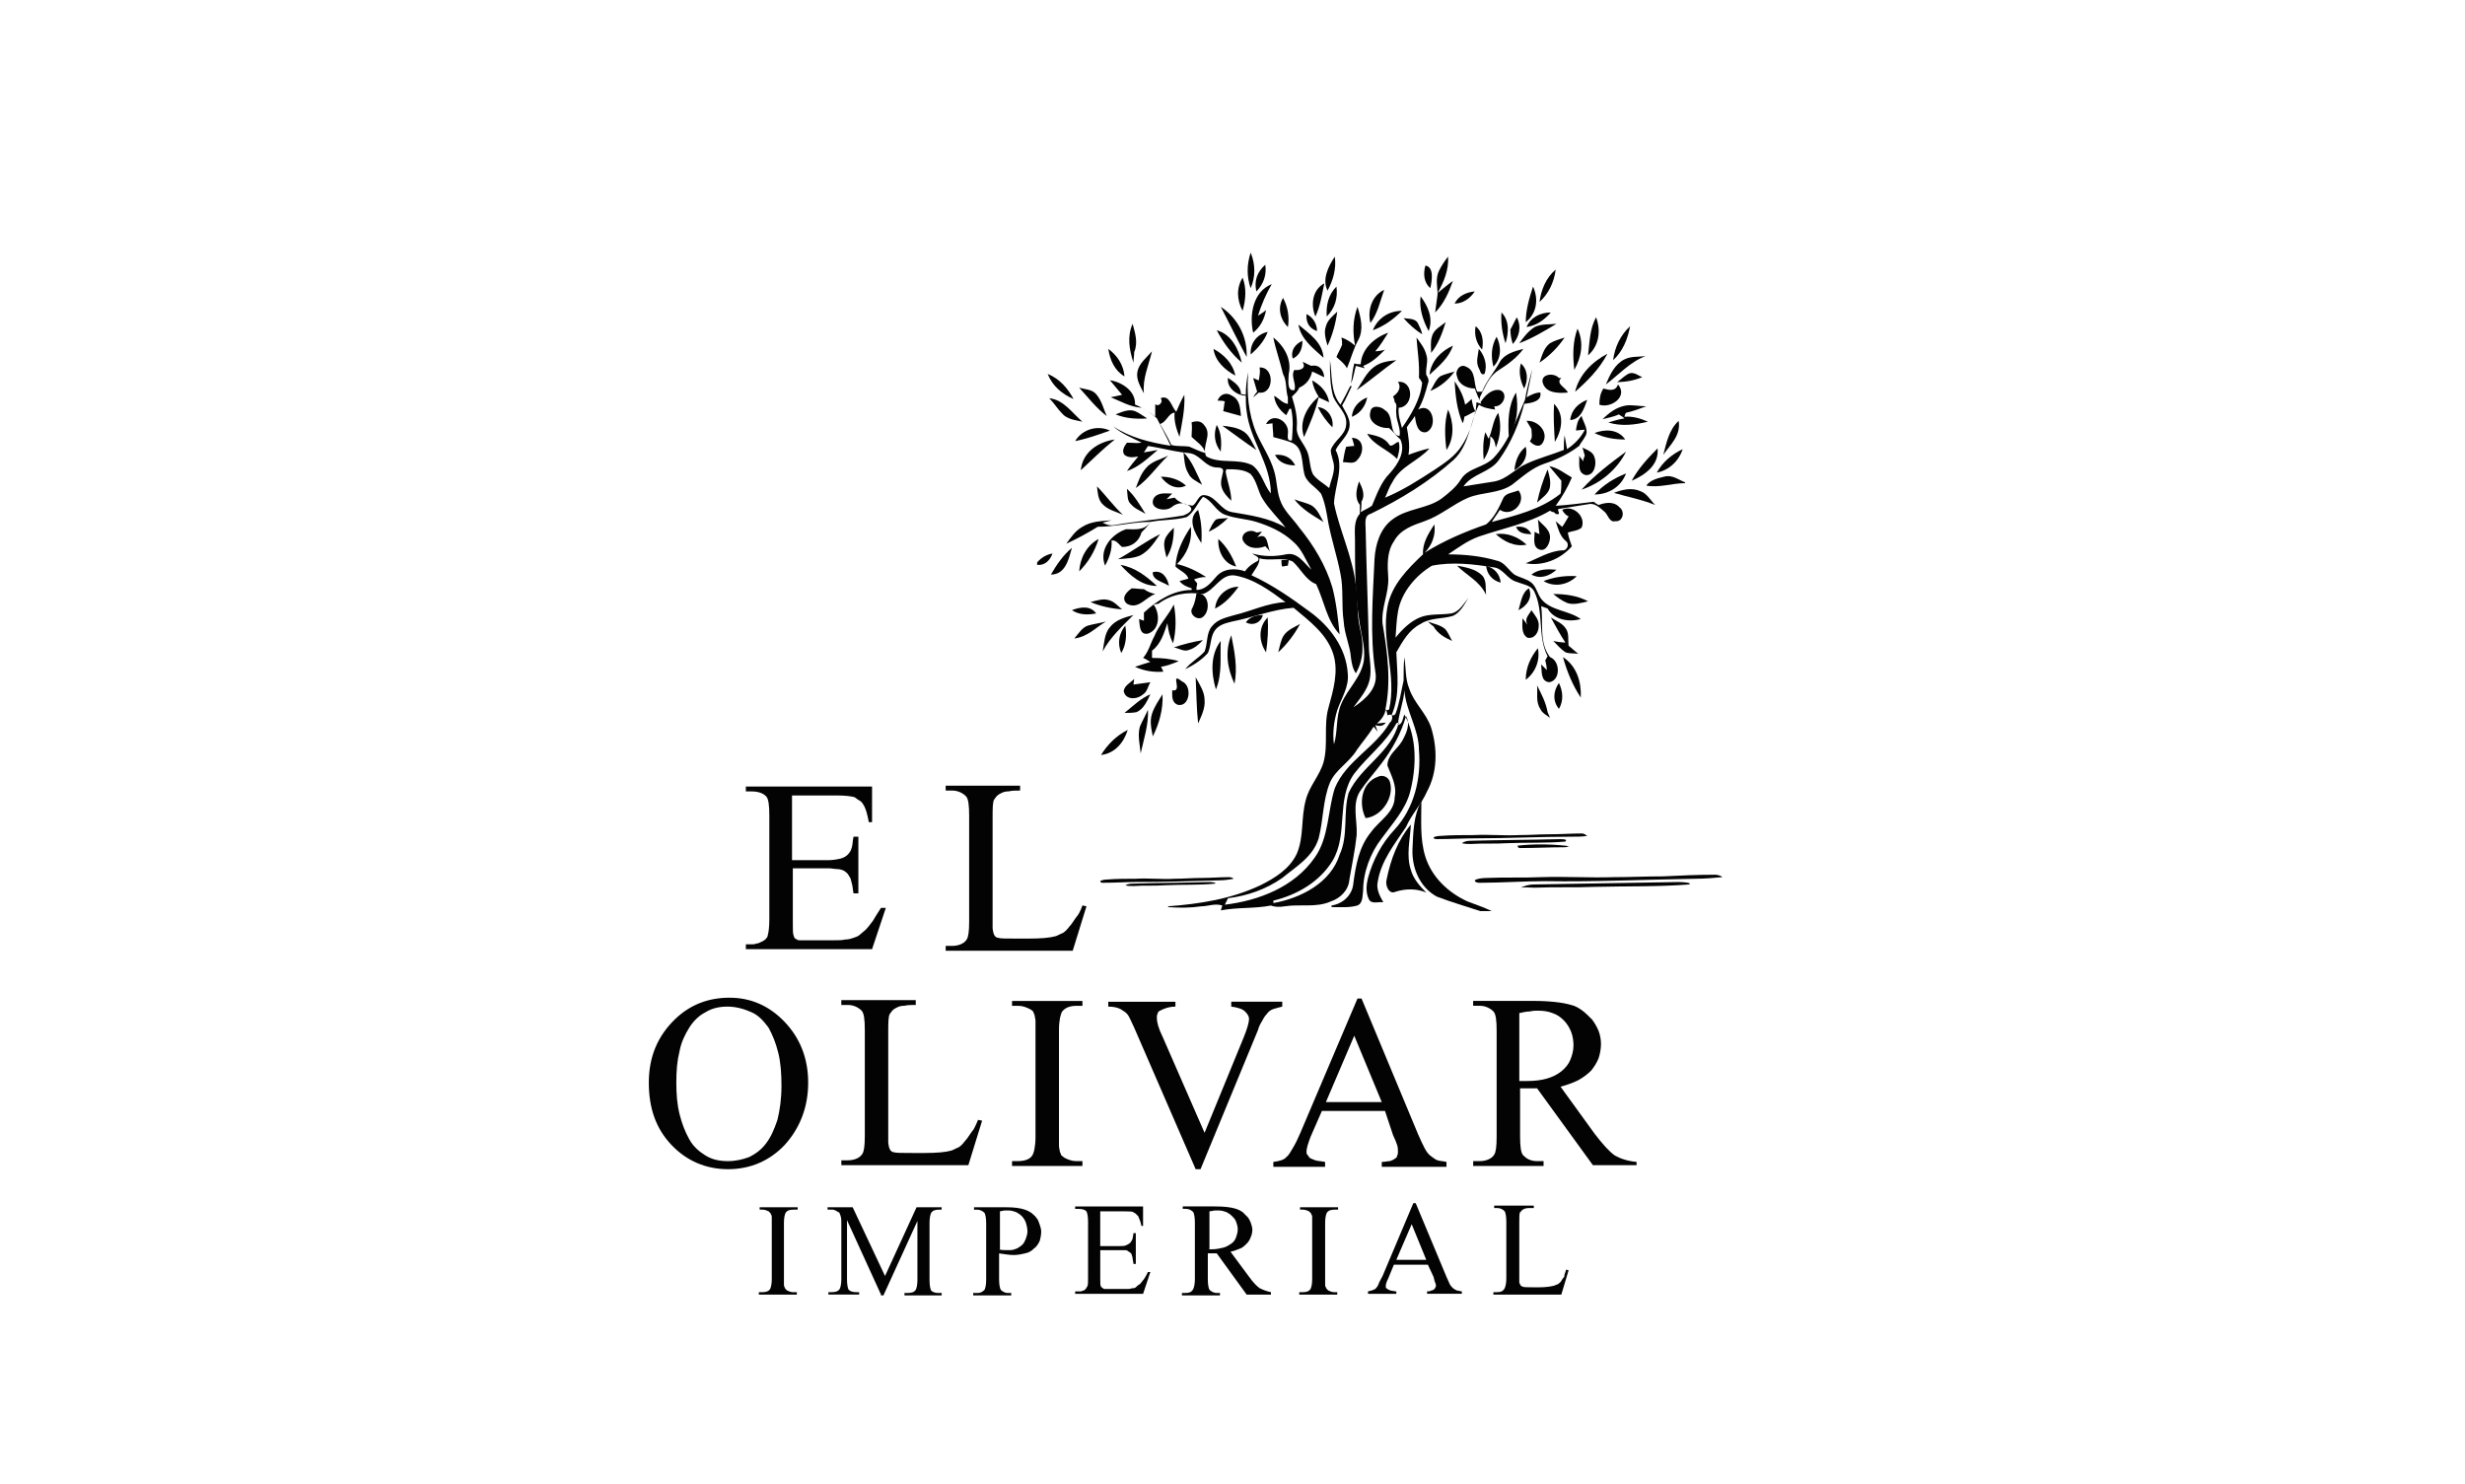 <?xml version="1.0" encoding="UTF-8"?><svg id="Capa_1" xmlns="http://www.w3.org/2000/svg" viewBox="0 0 1080 650"><defs><style>.cls-1{fill:#030303;}</style></defs><g><path class="cls-1" d="M547.97,126.26c-1.77-4.96-1.77-10.28,0-15.6,2.13,5.32,2.13,10.63,0,15.6Z"/><path class="cls-1" d="M584.83,112.44c.71,5.32-.71,10.28-3.19,14.89-2.48-4.96,.35-10.63,3.19-14.89Z"/><path class="cls-1" d="M630.56,118.46c1.06-2.13,2.48-4.25,3.9-6.03,.35,5.67-1.77,10.99-4.61,15.95,2.13-1.77,4.25-3.54,6.73-5.32-1.77,4.96-3.9,9.92-7.8,13.82,.35-2.48,.71-5.32,1.06-7.8,0-3.54-1.06-7.09,.71-10.63Z"/><path class="cls-1" d="M550.45,127.68c-1.06-4.61,.35-8.51,3.9-11.7,.71,4.25-.71,8.51-3.9,11.7Z"/><path class="cls-1" d="M624.53,116.34c3.9,.71,2.84,6.73,2.13,9.92-2.84-2.48-3.19-6.38-2.13-9.92Z"/><path class="cls-1" d="M674.51,132.29c.71-5.32,2.84-10.63,7.09-14.18-.71,5.67-3.19,10.63-7.09,14.18Z"/><path class="cls-1" d="M544.43,121.65c1.77,4.61,1.42,9.57,0,14.53-2.48-4.61-2.84-9.92,0-14.53Z"/><path class="cls-1" d="M549.04,145.76c-1.77-7.8,0-18.08,8.15-21.27-2.48,4.25-4.61,9.22-6.03,13.82,1.06-.71,2.84-1.77,3.54-2.48-.71,3.9-2.48,7.44-5.67,9.92Z"/><path class="cls-1" d="M576.33,138.67c-2.13-4.96-1.42-11.7,3.9-14.53-1.06,4.96-1.77,9.92-3.9,14.53Z"/><path class="cls-1" d="M581.29,138.67c-.35-4.96,.71-9.57,4.25-13.11,.71,4.96-.71,9.57-4.25,13.11Z"/><path class="cls-1" d="M671.67,125.55c2.48,5.32,1.77,11.7-3.19,15.6,0-4.96,1.42-10.28,3.19-15.6Z"/><path class="cls-1" d="M600.43,141.5c-1.42-5.67,.71-12.05,6.03-14.53-1.77,4.96-2.84,10.28-6.03,14.53Z"/><path class="cls-1" d="M637.29,133c1.77-3.54,5.32-4.96,8.86-5.32-2.13,3.19-5.32,5.32-8.86,5.32Z"/><path class="cls-1" d="M625.95,145.05c-2.48-4.61-4.25-9.92-3.54-15.24,3.19,4.25,5.67,9.57,3.54,15.24Z"/><path class="cls-1" d="M562.15,130.52c2.13,3.9,2.84,8.51,2.13,12.76-3.54-3.54-4.61-8.51-2.13-12.76Z"/><path class="cls-1" d="M534.86,134.41c7.44,4.96,11.7,13.11,11.34,21.98-3.9-7.09-7.44-14.53-11.34-21.98Z"/><path class="cls-1" d="M594.76,134.41c1.42,4.61,2.84,9.92,.35,14.53-2.13,3.9-3.19,8.15-4.96,12.41-1.06-2.13-3.19-3.54-4.61-4.96,.71-1.77,1.77-3.54,2.48-5.32,0-.71,0-2.48-.35-3.19,2.48,.71,4.25,2.13,6.03,3.54-1.06-5.67-1.06-11.34,1.06-17.01Z"/><path class="cls-1" d="M601.49,144.69c2.13-5.32,7.09-8.51,12.76-8.51-3.54,3.54-7.8,6.73-12.76,8.51Z"/><path class="cls-1" d="M657.85,136.9c3.54,3.54,3.19,8.86,1.77,13.47-1.42-4.25-2.13-8.86-1.77-13.47Z"/><path class="cls-1" d="M668.84,143.28c1.77-4.25,6.03-6.38,10.63-6.38-2.84,3.19-6.03,5.67-10.63,6.38Z"/><path class="cls-1" d="M572.43,137.6c2.84,1.42,4.61,4.25,4.61,7.44-3.19-1.06-4.96-3.54-4.61-7.44Z"/><path class="cls-1" d="M580.94,142.92c.71-2.84,3.19-4.61,4.96-6.38-.71,5.32-2.13,10.28-4.25,14.89-.71-2.48-1.77-5.67-.71-8.51Z"/><path class="cls-1" d="M614.96,139.38c2.13,.35,5.32,0,6.38,2.48,.71,1.42,1.42,2.84,1.77,4.61-2.84-1.77-5.67-4.25-8.15-7.09Z"/><path class="cls-1" d="M661.75,144.34c1.06-1.77,1.77-3.54,2.84-5.32,2.13,4.25,1.06,8.51-1.77,11.7-.71-2.13-1.06-4.25-1.06-6.38Z"/><path class="cls-1" d="M695.77,155.68c.71-5.67,.71-11.7,3.54-16.66,2.13,5.67,1.42,12.41-3.54,16.66Z"/><path class="cls-1" d="M627.37,147.53c.71-3.19,3.9-4.61,6.03-6.38-1.42,4.61-3.19,9.57-6.38,13.47,0-2.48-.35-4.96,.35-7.09Z"/><path class="cls-1" d="M496.58,158.87c-1.77-5.67-2.84-11.34-.35-17.01,1.06,3.9,2.48,8.15,.71,12.41,0,1.42-.35,3.19-.35,4.61Z"/><path class="cls-1" d="M568.88,142.21c4.61,3.9,10.63,7.8,10.99,14.53-4.61-4.25-9.92-8.15-10.99-14.53Z"/><path class="cls-1" d="M672.38,143.28c2.84-1.42,6.38-1.06,9.57-1.42-5.32,3.19-10.63,6.38-16.3,8.51,1.77-2.48,3.9-5.32,6.73-7.09Z"/><path class="cls-1" d="M646.51,142.92c3.19,2.48,3.54,6.73,2.84,10.28-2.48-2.84-3.54-6.38-2.84-10.28Z"/><path class="cls-1" d="M706.76,157.81c.71-5.67,3.19-10.99,7.44-14.89-1.06,5.67-3.19,10.99-7.44,14.89Z"/><path class="cls-1" d="M533.09,144.69c6.38,1.77,9.57,8.15,10.99,14.18-4.61-3.9-8.15-8.86-10.99-14.18Z"/><path class="cls-1" d="M691.17,143.98c2.84,6.03,1.77,12.41-1.42,18.08-.71-6.38-.71-12.41,1.42-18.08Z"/><path class="cls-1" d="M596.18,159.58c.35-6.73,6.03-11.7,12.05-13.82-1.77,2.84-3.54,5.67-5.67,8.15,1.06,0,3.19-.35,4.25-.71-2.84,2.84-5.67,5.67-9.57,7.09l.71,1.06c-1.06-.35-2.84-.71-3.9-1.06-.71,2.48-1.06,5.32-2.13,7.8,.35-2.84,.71-6.03,1.42-8.86,1.06,.35,2.13,.35,2.84,.35Z"/><path class="cls-1" d="M547.97,155.33c-.35-4.61,2.48-8.86,7.44-9.92-1.42,3.9-4.25,7.09-7.44,9.92Z"/><path class="cls-1" d="M557.9,147.88c4.96,3.9,8.15,9.92,6.73,15.95,0,2.13-1.06,7.8,2.48,7.09,1.06-2.84-1.77-6.03,0-8.86,1.77,.35,5.67-.35,3.54-3.54,1.06,.35,2.84,1.42,3.9,1.77,3.54-.71,5.32,1.77,5.67,4.96-1.77-.71-3.54-1.77-5.32-2.48-.71,3.19-2.48,5.67-5.67,7.09-.71,1.77-2.13,2.84-3.19,3.9,1.42,4.61,2.48,8.86,2.13,13.47-.35,3.54,2.48,6.38,3.9,9.22,2.13,3.54,1.42,7.8,3.19,11.34,1.77,2.48,4.61,3.9,7.09,6.03,.71-3.19,2.13-6.03,2.13-9.22,0-2.48-1.42-4.96-1.42-7.44,1.42-4.25,6.38-6.38,6.73-10.99,.71-4.96-3.9-8.15-5.67-12.41-1.42-4.96-1.42-10.63-1.42-15.95,1.06,6.38,0,13.82,4.61,19.49,1.42-2.48,2.84-5.32,4.25-8.15h.71c-1.42,2.84-2.48,5.67-4.25,8.51,1.42,2.84,3.9,6.03,3.19,9.57-.71,3.9-4.25,6.38-6.03,9.92,3.9,7.44-.35,15.6-.71,23.39,2.48,12.05,8.15,23.39,9.57,35.8,1.06,6.03,.35,12.41,1.77,18.79,1.77,6.73,1.77,13.82-1.77,19.85-1.42-2.13-1.77-4.25-2.13-6.73-.35-5.32-2.84-10.28-3.19-15.95-1.06-7.09,0-14.18-1.42-20.91-1.42-7.44-3.9-14.89-5.32-22.33-.71-4.25-1.42-8.86-3.19-12.76-2.48-3.19-6.73-4.96-7.44-9.22-1.06-4.61-.35-10.99-5.32-13.11-2.48-1.06-5.67-1.77-8.15-2.48,0-2.13-.35-3.9-.35-6.03l-2.84,.35c2.48-4.96,8.86-2.13,9.57,2.48,.35,1.77-1.06,5.32,1.77,4.61,.35-4.61,.71-9.22-.35-13.82h-.71c-.35,.71-1.06,2.13-1.42,2.84-2.84-2.13-4.96-4.96-5.32-8.51,2.13,1.06,3.54,3.19,6.03,3.54v-2.84c-1.06-3.54-.35-7.09-2.13-10.28-1.42-6.03-3.19-10.63-4.25-15.95Z"/><path class="cls-1" d="M620.63,147.88c1.77,2.48,3.54,4.61,4.25,7.44,1.06,2.84-.35,5.67,0,8.86,.71,1.06,1.42,2.48,.71,3.9-1.06,3.9-2.13,7.8-4.25,11.34,6.38-3.54,8.86,7.8,3.54,9.92-3.9,.71-4.61-4.25-4.96-7.09-1.06,1.77-2.48,3.19-3.54,4.96,.71,3.9,1.42,8.15,.71,12.05,2.84-1.06,6.03-2.13,9.22-2.84-4.96,5.67-12.76,7.8-16.3,14.89-1.42,2.13-2.13,4.61-3.19,6.73,7.8-3.19,14.89-7.8,21.98-12.41,4.25-2.84,8.51-5.67,11.34-9.92,3.19-4.61,4.96-9.92,6.38-15.6-1.77,.71-3.19,1.77-4.96,2.48,0,.71-.35,2.13-.71,2.84-2.48-5.67-3.19-12.05-3.54-18.43,2.13,3.19,3.9,6.38,4.61,10.28,1.06-.71,2.13-1.77,2.84-2.48,.35,2.13,.71,3.9,1.77,5.67,0-1.06,.35-3.19,.35-4.25l2.13,.71c-1.06-2.13-2.13-4.61-2.84-6.73-3.54,0-7.09-1.77-7.8-5.32-1.06-2.48,1.42-5.67,3.9-4.25,4.61,1.77,3.19,7.44,4.96,10.99h2.13c1.77-4.61,5.32-8.51,7.8-13.11,2.13-3.54,6.38-4.61,10.28-5.67-2.84,3.9-6.73,6.73-10.63,9.22-3.54,2.13-5.32,5.67-7.09,9.22-.71,1.77-2.13,3.19-1.06,4.96,1.77-2.84,4.96-6.03,8.51-5.32,3.9,1.42,1.42,7.44-2.48,7.09l.35,1.42c-2.48-.35-4.96-.71-7.09-2.13-3.9,7.8-4.25,17.72-10.99,24.1-10.63,9.57-23.39,17.37-36.51,23.75-2.84,.71-2.13,4.25-2.13,6.38,.35,17.01,1.06,34.38,1.42,51.39,0,4.96,1.42,9.92,.35,14.89-1.06,4.61-4.25,8.15-7.09,12.05,5.32-3.54,10.99-8.51,9.57-15.6-2.48-16.3-1.06-32.96-.35-49.27,.35-6.38,2.48-13.47,7.8-17.37,6.38-4.96,15.24-4.61,21.62-9.22,3.19-2.48,6.38-4.96,8.51-8.51,3.19-4.96,9.92-4.96,14.18-9.22,6.73-7.09,9.92-16.66,13.82-25.52,.71-4.61,2.13-9.22,3.19-13.47-.71,4.25-1.77,8.51-2.48,12.41,1.77-1.06,3.9-2.13,6.03-2.13,.71,3.9-3.9,4.61-7.09,4.96-2.13,8.51-5.67,17.01-10.99,24.46-3.9,5.67-11.7,6.03-15.6,11.7,4.61-.71,8.86-1.42,13.47-2.13,5.67-1.06,9.22-5.67,14.18-7.8,5.32-2.48,10.99-3.9,16.3-6.03,0-2.13,0-4.25,.35-6.38,.35,2.13,.71,3.9,1.06,6.03,3.19-2.13,6.03-4.96,7.8-8.51-1.06,0-3.19,.35-3.9,.35,.35-2.48,.71-4.61,2.48-6.38,.71,2.84,3.54,6.38,1.42,9.22-.71,1.42-1.77,2.48-2.48,3.9-4.61,3.54-9.92,6.03-15.24,7.8s-9.57,5.67-14.18,9.22c-5.67,3.9-13.11,3.19-19.14,5.67-6.73,2.84-12.05,7.8-19.14,10.28-4.96,1.77-10.63,3.54-13.47,8.86-3.19,4.61-2.84,10.63-2.48,15.95,.35,6.73-3.19,13.11-2.48,20.2,2.13,12.41,3.9,25.52,1.06,38.28,.35-.35,1.42-.71,1.77-.71,3.54-14.89-3.54-30.13-.71-45.01,1.77-9.57,8.86-16.66,15.6-23.04-.35-4.96,2.48-9.22,4.96-13.11,.71,4.61-1.06,9.22-4.25,12.41,8.51-5.32,17.72-9.22,26.94-12.41,3.54-2.84,5.67-7.44,7.44-11.34,1.06-2.48,4.25-2.48,6.73-3.54,3.9,4.96-2.84,12.05-8.15,8.51-1.06,1.77-2.48,3.54-3.54,5.32,10.28-2.84,21.27-5.32,30.13-12.41,.35-1.77,.35-3.9,.35-5.67-1.77-2.13-3.54-4.25-5.32-6.38,3.9,.71,6.73,3.19,9.92,4.96-1.77,4.25-4.25,8.51-7.09,12.41,5.67-.35,10.99-1.06,16.66-1.77,.35,.35,1.42,1.06,2.13,1.42,2.84-1.06,6.73-1.77,9.22,1.06,2.48,1.77,1.42,6.38-1.77,6.03-2.84,.71-3.19-2.84-4.96-4.25-2.13-1.77-4.25-3.9-7.09-3.19-4.25,.71-8.86,1.42-13.11,2.13v.71c.71,1.42,.35,1.77-1.06,1.42l-.71-.71c-.35,0-1.42-.35-1.77-.71-9.57,5.67-20.91,7.8-31.19,11.34-4.96,1.77-9.22,4.96-13.47,7.8,7.09,0,14.53,.71,21.62,2.84,3.19,.71,4.96,4.25,7.44,6.03,2.48,1.42,5.32,1.77,7.44,3.54s2.48,4.61,4.25,7.09c4.25,5.32,12.05,4.96,17.37,8.86-5.32,1.42-11.7,.35-14.53-4.61-.71-.35-2.13-.71-2.84-1.06,1.06,7.44-1.06,15.95,3.9,22.33,4.61,1.77,4.61,10.28-.35,10.99-3.9-.35-3.19-4.96-3.54-7.8,.71,.71,1.77,1.77,2.48,2.48,0-1.06-.35-3.19-.71-4.25,.35-.35,.71-1.42,1.06-1.77-4.61-8.86-1.42-19.85-6.03-28.71-1.42-2.48-4.96-2.84-7.44-3.9-4.25-1.06-6.03-6.03-10.28-6.38-8.86-1.42-18.08-2.48-26.94-.71-7.09,4.25-13.47,11.7-14.89,20.2-.71,3.9-.71,7.44-1.06,11.34,2.84-3.54,6.38-7.09,10.63-8.86s9.22-1.06,13.82-1.77c3.54-.71,5.32-4.25,7.44-6.73-1.77,2.84-3.54,6.38-6.73,7.8-4.61,1.42-9.92,.71-14.18,3.54-4.96,2.48-7.8,7.44-10.63,12.41,.35,9.22,1.77,18.79-2.13,27.65,.71,0,1.42,0,1.77-.71,1.77-4.61,2.48-9.92,3.54-14.53,0-3.54,0-6.73,.35-10.28,.71,4.61,.35,9.57,2.13,13.82,2.13,6.38,7.44,10.63,9.57,17.01,2.84,9.22,2.84,19.49-1.77,28-2.48,5.67-6.73,9.92-9.22,15.6-4.96,7.44-10.99,14.89-12.41,24.1-.71,3.19,1.06,6.38,2.48,8.86-2.13-.35-5.32,1.06-6.38-1.42-1.42-2.84-1.06-6.38-.35-9.22,2.13-7.8,6.03-15.24,11.7-21.27,8.51-9.22,11.7-22.33,10.63-34.73,0-9.22-5.67-17.01-6.38-26.23-.35,5.32-2.48,9.92-2.84,15.24,2.13-.35,2.13-3.19,2.84-4.61,5.67,10.28,5.32,23.04,2.48,34.03-2.13,7.8-7.8,13.82-12.41,20.2-4.96,6.38-8.15,14.89-8.15,23.04-.35,2.13,0,5.32-2.48,6.38-3.54,1.06-7.44,.71-11.34,.71v-.71c4.96-.71,9.22-4.61,9.57-9.92,1.06-7.8,2.48-15.95,7.8-22.33,3.54-4.96,10.28-8.51,10.28-15.24,1.06-4.96-1.42-9.22-3.19-13.82,0-4.61,4.25-7.09,6.38-10.63,1.77-3.19,3.9-7.44,1.77-10.99-2.13,7.44-6.03,14.53-10.63,20.56-3.19,4.25-6.73,8.15-9.57,12.41-3.54,5.67-1.06,12.76-1.42,19.14-.71,6.73-2.13,13.11-3.19,19.49-.35,4.61-3.9,8.15-8.15,9.57-6.38,2.84-13.47,1.06-20.2,2.13-2.13,.35-4.25,.35-6.03-.35-7.09,1.42-14.53,.71-21.98,2.13,.35-.71,.35-1.42,.71-2.13-3.19-1.06-6.38,.35-9.22,.35-4.96,.71-9.57,.71-14.53,.35v-.35c13.82-1.06,27.65-3.19,40.41-9.22,6.38-3.19,12.76-7.09,15.95-13.82,3.19-7.44,1.77-15.6,3.9-23.39,1.42-6.03,6.03-10.63,7.8-16.66,2.13-7.8,0-15.95,2.13-23.75,2.13-7.8,4.61-15.95,2.13-23.75-2.84-8.86-10.63-14.53-17.37-20.2-9.22,.71-17.72,4.25-26.94,6.03-2.84,.71-6.03,1.42-7.8,4.25-1.77,2.84-1.42,6.73-2.84,9.57-2.84,3.19-6.38,5.32-9.92,7.09,2.48-3.19,6.03-4.96,8.51-7.8,1.42-3.54,.71-8.15,3.19-10.99,2.48-3.19,6.38-3.9,9.92-4.96,7.44-1.77,14.53-5.32,22.33-5.67-6.73-4.96-13.82-10.28-22.33-11.7-6.03-.71-8.51,6.38-13.82,8.15-6.73-1.06-13.82,0-19.49,4.25l-2.13,.35c2.84,3.9,2.84,10.99-2.48,12.76-3.9,.71-3.54-3.9-3.9-6.38l2.13,.71v-3.54c5.67-5.32,13.11-9.92,20.91-9.92v-.71c-2.13-.71-3.9-1.42-5.32-3.19,1.06-.35,2.84-.71,3.9-1.06-.71-2.48-3.9-3.54-5.67-5.32,.35-6.38,3.19-12.05,6.73-17.37,.71,6.38-1.77,12.05-6.03,16.3,4.61,1.06,8.86,3.19,12.76,5.67-1.77,0-3.54,.35-5.32,1.06,.35,.35,1.06,1.42,1.42,1.77,0,.35-.35,1.42-.35,1.77v1.06c3.9,0,6.38-3.19,8.86-6.03,3.19-3.54,8.51-3.54,12.41-2.13,1.42-2.13,3.54-3.54,5.67-4.61,1.06-1.77-1.42-2.13-2.48-3.19,4.96,1.42,9.92,1.42,14.89,.35,4.96-1.06,7.8,3.9,10.99,6.73-2.48-4.25-4.25-9.22-8.15-12.41-4.61-4.25-10.28-6.73-15.95-8.51-4.61-1.42-9.22-1.42-13.82-3.19-3.9-1.42-5.67-6.38-9.57-7.8-2.48,2.84-3.9,6.73-7.09,8.86-4.96,1.42-10.63,1.06-15.95,2.13-1.06,1.77-2.48,3.19-3.9,4.61-1.06,3.9-4.25,6.38-8.51,6.38-1.42-1.06-2.48-3.19-4.61-2.84,.35,3.9-1.06,7.8-2.84,10.99-2.84-7.09,2.84-13.82,9.22-15.95,3.9,0,8.15,.71,10.63-3.19-7.8,0-15.24,2.13-23.04,2.13-4.61,2.84-9.22,5.32-13.82,7.44,2.13-2.84,3.9-5.67,7.09-7.44,3.9-2.48,8.51-2.48,12.76-2.84-1.06,.35-2.84,.71-3.9,1.06,1.42,.71,3.19,1.42,4.96,1.06,9.92-1.77,20.2-2.48,30.48-4.25,1.77-.71,4.61-2.13,2.84-3.9-2.48-2.13-5.67-1.77-8.15,.35-2.84,2.13-9.92,.71-7.8-3.9,1.77-2.84,5.32-2.13,8.15-2.13l-2.48,2.48,3.54-.71c1.77,2.13,4.96,3.19,7.8,3.54,2.13-1.06,2.48-4.96,5.32-4.61,4.96,.35,7.09,6.73,12.05,7.44,8.15,1.42,16.3,2.48,23.39,6.73-3.19-4.25-7.09-7.8-9.92-12.41-2.13-3.19-2.48-7.8-5.32-10.99-2.84-2.13-7.09-2.13-10.63-2.13l-.35,1.06c.71,4.25,2.48,8.51,2.48,12.76-1.77-1.77-3.54-3.54-4.25-6.03s.35-4.61,.71-7.09c-.35-2.13-2.84-1.06-4.61-1.77-3.9-1.06-6.03-5.67-10.63-6.03-8.51-.71-16.66-3.9-25.17-3.54,1.06-.35,3.54-.71,4.61-1.06-4.25-2.13-8.86-3.9-12.41-7.09,7.44,4.96,16.3,7.09,25.17,8.51-1.77-3.9-3.9-7.8-6.03-12.05-2.13-1.77-4.25-3.54-6.73-4.61-4.96-.35-9.22-2.84-13.47-4.61,1.77-.35,3.54-.71,4.96-1.06-1.77-2.13-3.54-4.25-5.32-6.38,4.96,.71,11.34,4.61,10.99,10.63,3.19,1.42,6.38,3.19,8.86,5.32v-5.32c.35,0,1.06,.35,1.06,.35,1.06-.35,1.42-.71,1.77-1.77,0-.35-.35-1.06-.35-1.42,3.9-1.42,4.61,3.9,6.73,6.03,1.06-2.48,2.13-4.96,3.54-7.44,.35,6.38-1.06,12.41-2.13,18.43-1.42-3.54-2.48-7.09-2.13-10.63-2.84,.35-3.54,4.25-6.38,4.96,1.77,3.19,3.54,6.03,4.96,9.22,2.48,.71,5.32,.35,7.8,.71,2.48,1.06,4.61,2.13,7.09,2.84-.71-3.19-3.9-4.96-6.03-7.09,0-2.13,.35-4.25,0-6.38,2.13-.71,4.25-.71,5.67,1.42,3.54,4.25-1.42,8.86,.71,13.47,6.03,3.54,13.82,.71,20.2,3.9,4.25,3.19,4.96,8.51,8.15,12.41,0-13.11-9.22-23.39-10.63-36.15-.35-2.13-.35-4.61-.35-6.73-3.9,0-8.51-3.54-7.8-7.8,2.48,1.77,5.67,3.54,5.67,7.09l2.13,.35c0-3.19,.35-6.73,1.06-9.92-.71,8.86,0,18.08,3.54,26.58,2.48,5.67,6.03,10.63,7.8,16.66,1.42,4.61,1.06,9.57,3.19,14.18,1.77,3.9,5.32,7.09,7.8,10.63,6.38,7.8,11.7,16.66,14.53,26.23,1.77,6.73,2.48,13.82,3.19,20.56-5.67-6.03-6.73-14.53-10.28-21.98-4.61-1.77-6.73-6.73-10.28-9.92-4.61-2.13-9.92,0-14.53-1.42,0,2.84-2.13,4.96-3.54,7.44,9.22,4.25,17.37,9.92,25.52,15.95,8.86,6.38,15.95,15.95,16.66,26.94,.71,6.03-2.84,10.99-4.61,16.3-1.42,4.61-2.13,9.92-1.42,14.89,1.77-5.67,.71-12.05,3.19-17.72,2.84-6.73,8.86-11.7,9.92-19.14,.71-6.03-1.42-12.05-2.13-18.08-1.77-11.34-1.77-23.04-1.77-34.38,0-3.9-.71-8.51,2.13-11.7v-3.9c-2.48-3.19-1.42-7.09-.35-10.28,1.42,2.84,2.84,6.03,1.06,8.86,0,1.42,0,3.19-.35,4.61,1.77-1.06,3.54-1.77,4.96-2.84,2.13-4.96,3.9-10.28,7.8-14.18,3.54-3.9,7.09-9.57,4.61-14.89-1.77-1.42-3.19-3.54-4.96-4.96-3.9,.35-9.57-2.48-8.15-7.09,.35-3.19,4.61-2.48,6.38-.71,4.25,2.48,1.42,10.63,6.38,11.34,.71-3.19-1.42-6.38-1.42-9.92-.35-1.77,.71-3.9-.71-4.96,0-.71-.35-1.77-.71-2.48,2.13-1.42,3.9-3.9,2.13-6.38,7.09-.71,7.09,10.99,.35,11.34-.35,3.19,.71,6.03,1.42,8.86,3.9-5.67,8.15-12.41,8.86-19.85-.35-.71-1.06-1.77-1.42-2.13,.35-6.38-.71-12.05-1.06-17.72Zm-13.47,162.69c-.35,2.48-1.77,4.61-3.9,6.38,1.06,0,2.84-.35,3.9-.35-1.06,1.42-2.48,1.77-4.61,1.06l1.06,2.84c-.71-.71-1.06-1.42-1.77-2.13-2.13,3.54-4.96,6.73-7.44,10.28-3.19,5.32-9.22,8.51-11.7,14.18-3.19,7.8-2.84,16.3-4.96,24.46-2.48,8.15-9.92,12.41-15.95,17.37-7.09,4.96-15.24,7.8-23.75,8.86-.35,.71-1.06,2.13-1.42,2.84,14.89-1.77,30.48-7.8,39.34-20.56,6.38-8.86,5.67-20.56,8.86-30.48,4.96-12.05,17.72-17.72,24.1-28.71,1.42-1.06,1.77-4.61-1.06-3.19,0-1.06-.35-1.77-.71-2.84Zm4.61,6.38c-4.61,8.51-12.41,14.18-18.43,21.98-8.15,11.34-2.48,26.58-9.57,38.28-5.67,9.22-15.6,14.89-25.87,17.37v1.06c12.05-2.13,25.17-8.86,29.06-21.27,3.9-8.51,1.42-18.08,3.9-26.94,5.32-11.7,18.79-17.72,21.98-30.84-.35,0-.71,0-1.06,.35Z"/><path class="cls-1" d="M655.72,147.53c2.13,4.25,2.13,9.57-1.42,13.11-1.06-4.25-1.06-8.86,1.42-13.11Z"/><path class="cls-1" d="M679.12,150.36c1.77-1.06,4.25-1.77,6.38-2.48-2.84,4.25-6.73,8.15-10.99,10.99,1.06-2.84,1.77-6.38,4.61-8.51Z"/><path class="cls-1" d="M566.4,157.1c-1.06-3.54,1.06-6.38,4.25-7.8,0,3.19-1.06,6.38-4.25,7.8Z"/><path class="cls-1" d="M626.3,164.19c.71-6.03,4.96-10.28,10.28-12.76-1.77,5.32-6.03,8.86-10.28,12.76Z"/><path class="cls-1" d="M485.59,152.85c3.9,2.84,6.73,7.09,7.09,12.05-4.25-2.48-6.38-7.09-7.09-12.05Z"/><path class="cls-1" d="M531.67,152.85c4.61,2.48,8.51,6.38,9.57,11.7-4.61-2.48-8.86-6.38-9.57-11.7Z"/><path class="cls-1" d="M498.35,162.77c.71-3.54,3.9-6.03,6.38-8.86-1.42,6.03-4.25,12.05-3.54,18.43-1.42-2.84-3.54-6.03-2.84-9.57Z"/><path class="cls-1" d="M647.92,152.85c2.48,2.84,3.9,7.09,2.48,10.99-1.77,.71-1.77-1.42-2.48-2.48-1.42-2.84-.35-5.67,0-8.51Z"/><path class="cls-1" d="M690.1,171.63c1.77-7.44,7.44-13.11,14.18-16.66-3.54,6.73-8.86,12.05-14.18,16.66Z"/><path class="cls-1" d="M711.72,157.45c2.84-1.42,6.03-1.06,9.22-1.42-6.73,2.48-11.7,8.15-17.37,12.41,1.77-4.25,3.9-8.86,8.15-10.99Z"/><path class="cls-1" d="M602.2,160.64c2.84-2.13,6.38-2.48,9.57-2.84-6.03,4.25-11.34,8.86-17.37,13.11,2.48-3.54,4.25-7.8,7.8-10.28Z"/><path class="cls-1" d="M666.36,159.23c3.19,2.84,3.19,7.44,1.42,10.99-1.77-3.54-2.48-7.44-1.42-10.99Z"/><path class="cls-1" d="M551.87,161c6.73-.35,6.38,12.05-.35,10.99-.71,.71-1.77,1.42-2.48,2.13,.35-.71,1.06-1.77,1.77-2.48-.71-2.13-1.06-3.9-1.77-6.03,.71,.35,1.77,.71,2.48,1.06,.35-2.13,.71-3.9,.35-5.67Z"/><path class="cls-1" d="M630.91,164.9c2.13-1.06,4.25-1.42,6.38-2.13-2.84,3.9-6.38,6.73-10.63,8.51,1.42-2.13,2.13-4.61,4.25-6.38Z"/><path class="cls-1" d="M714.2,163.48c2.13-.35,3.54,1.06,5.32,1.77-3.54,1.42-7.09,2.13-10.99,2.13,2.13-1.42,3.54-3.19,5.67-3.9Z"/><path class="cls-1" d="M459.01,163.83c5.32,2.13,8.86,6.38,11.34,10.99-4.96-2.13-9.22-5.67-11.34-10.99Z"/><path class="cls-1" d="M675.93,167.73c-1.06-3.9,4.96-4.61,7.09-2.13h1.06c-2.84,2.48,2.13,4.25,2.84,6.38-4.25,.35-9.57,.35-10.99-4.25Z"/><path class="cls-1" d="M574.91,166.67c3.9,2.13,6.73,5.32,7.44,9.57-1.42-.71-3.19-1.42-4.61-2.13-1.42,6.03-3.9,11.7-6.38,17.37-2.48-6.73,1.42-13.47,6.38-17.72-1.42-2.13-2.48-4.61-2.84-7.09Z"/><path class="cls-1" d="M472.83,169.86c2.48,.71,5.67,.71,7.44,2.84,2.48,2.84,3.19,6.38,4.61,9.57-4.61-3.54-8.15-8.15-12.05-12.41Z"/><path class="cls-1" d="M708.89,168.44c4.61,5.32-3.19,10.63-8.15,8.86,0-2.48,.35-4.96,1.77-7.09,2.48,.71,5.32,1.42,6.38-1.77Z"/><path class="cls-1" d="M533.44,175.53c1.06-2.84,3.9-3.9,6.38-2.13,3.54,1.77,3.54,5.67,3.9,8.86-2.48-.71-5.32-1.42-7.8-2.13,.35-1.42,.35-2.84,.71-4.25-.71-.35-2.48-.35-3.19-.35Z"/><path class="cls-1" d="M664.23,171.99c1.06,6.38,.71,13.47-3.19,19.14-.35-6.38-.35-13.47,3.19-19.14Z"/><path class="cls-1" d="M459.72,174.47c6.38,.71,9.92,6.38,14.53,10.28-3.19-.71-6.73-1.06-8.86-3.54-2.13-2.13-3.54-4.61-5.67-6.73Z"/><path class="cls-1" d="M592.28,182.62c.35-4.25,3.19-7.09,6.73-8.51-.71,3.9-3.19,7.09-6.73,8.51Z"/><path class="cls-1" d="M687.98,184.04c.35-4.25,3.54-7.44,7.44-8.86-1.42,3.9-2.84,8.51-7.44,8.86Z"/><path class="cls-1" d="M680.89,176.95c4.61,4.61,3.54,11.34,.35,16.66-.35-5.67-.71-11.34-.35-16.66Z"/><path class="cls-1" d="M702.15,183.68c2.84-2.84,6.03-5.32,10.28-6.03,2.84-.35,6.03,.35,8.86,.35-2.84,1.06-5.67,2.13-8.86,2.84-.35,.35-.71,1.42-.71,1.77,3.54-.35,7.09,.71,10.28,2.13-5.67,1.42-11.7,2.13-17.37,.35,2.48-.71,4.61-1.42,7.09-1.77-.71-.71-1.42-1.06-2.48-1.77-2.13,1.06-4.61,1.42-7.09,2.13Z"/><path class="cls-1" d="M577.39,178.36c4.25,.35,7.09,4.61,6.38,8.86-2.48-2.48-4.61-5.32-6.38-8.86Z"/><path class="cls-1" d="M488.78,181.55c2.84-1.06,5.67-2.48,8.51-1.42,1.77,.71,3.54,2.13,5.32,3.19-4.61,.35-9.57,0-13.82-1.77Z"/><path class="cls-1" d="M634.46,179.43c2.48,5.67,2.84,12.41-.71,17.72-.71-5.67-1.06-12.05,.71-17.72Z"/><path class="cls-1" d="M652.18,192.19c1.77-3.54,1.77-7.8,4.25-11.34,1.42,4.96,1.06,10.28-1.06,15.24-.35-2.13-.71-3.9-2.48-4.96,.35,3.54-.71,7.09-2.84,10.28-.35-3.9-.35-8.15,.71-12.05l1.42,2.84Z"/><path class="cls-1" d="M668.84,184.39c4.96-.35,9.92,4.96,7.09,9.57-1.42,2.48-4.25,1.06-5.67-.71,1.42-1.42,.71-3.54,.71-5.32-.71-1.06-1.42-2.48-2.13-3.54Z"/><path class="cls-1" d="M728.74,199.28c1.42-5.32,2.48-10.99,6.73-14.89,1.06,6.38-3.54,10.28-6.73,14.89Z"/><path class="cls-1" d="M533.09,186.16c2.13,3.54,2.13,7.8,1.77,11.7-2.84-3.54-3.19-7.8-1.77-11.7Z"/><path class="cls-1" d="M535.57,186.52c3.19,.35,6.38,.71,9.22,2.48,2.84,1.77,3.9,5.32,5.67,8.15-5.32-3.54-9.92-7.09-14.89-10.63Z"/><path class="cls-1" d="M471.06,193.25c3.19-5.32,9.92-7.09,15.24-4.61-4.96,1.77-9.92,3.54-15.24,4.61Z"/><path class="cls-1" d="M698.61,189.71c4.61-1.77,10.28-1.77,13.47,2.84-4.61,0-9.22-.71-13.47-2.84Z"/><path class="cls-1" d="M599.01,190.06c3.54,.71,7.44,1.42,9.57,4.61,1.06,1.77,2.84-1.06,4.25-1.06,.71,2.48,0,4.96-.71,7.44-4.25-4.25-10.28-6.03-13.11-10.99Z"/><path class="cls-1" d="M473.54,206.01c.71-7.8,7.44-12.41,14.89-13.47-5.32,4.25-9.92,8.86-14.89,13.47Z"/><path class="cls-1" d="M592.28,191.83c5.32,0,5.67,6.38,2.48,9.57-1.42,2.13-4.25,1.06-6.38,1.06,.35-2.13,.71-4.61,1.42-6.73,.71,0,2.48-.35,3.54-.35-.35-1.42-.71-2.84-1.06-3.54Z"/><path class="cls-1" d="M492.68,199.28c-1.42-1.77,0-3.9,1.06-5.32,3.19,0,6.38,.35,9.92,.35l-2.48,3.9c2.13-.35,3.9-.71,6.03-1.06-4.25,3.54-8.15,7.44-13.47,9.22,1.42-2.13,3.19-4.25,4.96-6.38-2.13,.35-4.25,.71-6.03-.71Z"/><path class="cls-1" d="M663.52,206.01c.35-3.9,1.77-7.8,4.96-10.28,1.06,4.25-1.06,8.15-4.96,10.28Z"/><path class="cls-1" d="M693.29,196.09c2.13,1.06,4.61,1.77,5.32,4.25,1.06,2.84,0,8.15-3.9,7.8-3.9-1.06-2.48-5.67-2.84-8.51,.35,.71,1.42,1.77,1.77,2.48,0-.71,.35-1.77,.71-2.48-.35-1.06-.71-2.84-1.06-3.54Z"/><path class="cls-1" d="M692.94,214.52c5.67-6.38,12.76-11.7,19.49-16.66-3.9,7.8-10.99,13.82-19.49,16.66Z"/><path class="cls-1" d="M714.91,210.62c2.84-5.32,7.09-9.92,11.34-14.18,.71,7.44-5.67,11.7-11.34,14.18Z"/><path class="cls-1" d="M725.9,207.07c2.48-4.61,6.73-8.15,11.34-10.28-1.77,5.32-6.03,9.22-11.34,10.28Z"/><path class="cls-1" d="M518.55,198.21c3.9,3.9,5.67,9.22,8.15,14.18-2.13-1.42-4.96-2.48-6.03-4.96-1.77-2.84-1.77-6.38-2.13-9.22Z"/><path class="cls-1" d="M558.61,199.28c3.9-.35,7.09,1.06,8.86,4.61-3.54,0-7.09-1.06-8.86-4.61Z"/><path class="cls-1" d="M501.9,205.3c2.48-3.19,6.38-3.9,9.92-5.67-4.96,4.61-8.51,10.28-14.18,14.18,1.06-2.84,2.13-6.03,4.25-8.51Z"/><path class="cls-1" d="M678.05,205.66c.71,2.48,1.42,4.96,1.06,7.44-.35,3.19-3.54,4.96-5.67,7.09,1.06-4.96,2.48-9.57,4.61-14.53Z"/><path class="cls-1" d="M698.61,216.64c3.9-4.25,8.51-7.09,13.82-9.22-2.13,5.67-7.44,9.22-13.82,9.22Z"/><path class="cls-1" d="M508.63,208.85c3.9,0,7.8,1.06,10.99,3.9-4.25,2.13-8.51-.35-10.99-3.9Z"/><path class="cls-1" d="M729.09,208.85c3.54-1.06,6.38,1.42,9.22,2.48v.35c-5.67,0-11.34,2.13-17.01,1.06,1.77-2.48,4.96-3.19,7.8-3.9Z"/><path class="cls-1" d="M480.63,213.1c3.9,3.9,7.09,8.51,11.34,12.41-3.19-1.42-6.73-2.13-9.22-4.96-1.77-2.13-1.77-4.96-2.13-7.44Z"/><path class="cls-1" d="M493.74,214.16c3.54,3.19,5.67,7.09,8.15,10.99-2.13-1.42-4.61-2.13-6.38-4.25-1.77-1.42-1.42-4.25-1.77-6.73Z"/><path class="cls-1" d="M707.12,215.94c3.54-1.42,7.8-2.48,11.7-.71,2.84,1.06,4.25,3.9,6.38,6.03-6.03-2.48-12.05-3.54-18.08-5.32Z"/><path class="cls-1" d="M567.11,218.77c2.48,1.06,5.32,1.42,7.8,2.84,2.48,1.77,3.54,4.61,4.96,7.09-4.61-2.84-9.57-5.67-12.76-9.92Z"/><path class="cls-1" d="M684.43,223.38c4.96-2.48,10.63,3.19,8.51,7.8-1.77,1.42-3.9,1.42-6.03,2.13,.35,2.13,1.06,3.9,1.77,6.03-4.96,5.67-12.76,8.86-20.2,7.44,5.32-2.13,10.28-5.32,15.95-5.67,2.13,.35,3.54-2.84,1.42-4.25-2.48-2.13-3.19-5.32-4.25-8.51,.71,.71,2.13,1.77,2.84,2.48,1.06-1.42,1.77-2.84,2.84-4.61-1.06-.35-2.13-1.42-2.84-2.84Z"/><path class="cls-1" d="M526.35,237.91c-2.84-4.25-6.38-10.63-1.42-14.53,1.42,4.61,1.77,9.57,1.42,14.53Z"/><path class="cls-1" d="M532.73,227.63c1.77-.71,3.54-.35,5.32-.71-2.48,2.48-5.32,4.61-8.51,6.03,1.06-2.13,1.77-3.9,3.19-5.32Z"/><path class="cls-1" d="M673.8,227.63c2.13,2.48,5.32,4.25,5.32,7.8,0,2.48-1.77,6.38-4.61,5.32-3.19-1.06-2.13-4.96-2.13-7.8,.35,.35,1.42,.71,2.13,1.06-.35-2.13-.35-4.25-.71-6.38Z"/><path class="cls-1" d="M664.23,230.82c2.84-.35,5.32,.35,6.73,3.19-2.84,0-5.67-.35-6.73-3.19Z"/><path class="cls-1" d="M510.76,235.43c1.06-1.77,2.13-2.84,3.54-4.25,0,4.61-.71,9.22-3.19,13.11-.71-3.19-1.77-6.03-.35-8.86Z"/><path class="cls-1" d="M544.43,236.49c-.71-3.19,3.54-4.96,6.03-3.19,.71,0,1.77-.35,2.48-.35l-2.13,2.48c4.96-2.48,4.25,3.54,5.67,6.38-.35-.71-1.42-1.77-2.13-2.48-3.54,1.42-8.15,1.06-9.92-2.84Z"/><path class="cls-1" d="M489.85,245c6.38-3.54,12.05-7.8,18.43-10.99-2.48,3.54-4.61,7.09-8.51,9.22-2.84,1.42-6.38,1.42-9.92,1.77Z"/><path class="cls-1" d="M655.37,234.01c4.96-.71,9.57,1.06,13.47,4.61-5.32,1.06-9.92-1.42-13.47-4.61Z"/><path class="cls-1" d="M472.83,250.32c.35-5.67,3.19-11.34,8.51-14.18-1.77,5.67-4.61,10.28-8.51,14.18Z"/><path class="cls-1" d="M533.8,236.14c3.54,3.19,6.03,7.44,7.8,12.05-5.32-1.06-8.15-6.73-7.8-12.05Z"/><path class="cls-1" d="M460.43,251.73c2.48-4.25,5.32-8.51,9.22-11.7-1.42,4.96-2.84,11.7-9.22,11.7Z"/><path class="cls-1" d="M454.4,246.42c1.77-2.13,4.25-3.54,6.73-3.9-1.06,2.84-3.19,5.32-6.73,4.96v-1.06Z"/><path class="cls-1" d="M561.44,245.35h3.19c0,.71-.35,1.77-.35,2.48-.71,0-1.77,.35-2.48,.35-.35-.35-.35-1.77-.35-2.84Z"/><path class="cls-1" d="M490.91,247.48c6.38,1.06,11.34,4.96,15.95,9.22-6.73,0-11.7-4.61-15.95-9.22Z"/><path class="cls-1" d="M638.35,247.83c3.9,.71,8.15,1.42,10.99,4.25,2.13,2.13,1.42,5.67,1.77,8.51-2.84-6.03-8.51-8.51-12.76-12.76Z"/><path class="cls-1" d="M651.11,247.83c3.54,1.06,6.03,3.54,6.38,7.44-3.9-1.06-6.03-3.9-6.38-7.44Z"/><path class="cls-1" d="M670.96,251.73c3.19-2.48,7.09-2.48,10.99-2.13-3.19,2.84-7.09,4.25-10.99,2.13Z"/><path class="cls-1" d="M505.09,250.67c4.25-1.06,6.38,2.48,7.09,6.03-2.48-1.77-7.44-2.48-7.09-6.03Z"/><path class="cls-1" d="M676.28,254.57c4.61-1.77,9.57-2.48,14.53-2.13-3.9,3.9-9.92,4.96-14.53,2.13Z"/><path class="cls-1" d="M493.74,264.49c-2.84-2.48,0-5.32,2.13-6.73,1.77,0,3.54,.35,5.32,.35,1.42,1.06,3.19,1.77,4.96,2.13-4.25,1.42-7.44,7.09-12.41,4.25Z"/><path class="cls-1" d="M532.38,266.62c.35-5.32,4.96-9.57,10.28-9.57-2.84,3.9-6.03,7.44-10.28,9.57Z"/><path class="cls-1" d="M665.29,267.33c1.06-3.19,1.42-7.8,4.61-9.57,1.77,4.25-1.06,7.8-4.61,9.57Z"/><path class="cls-1" d="M680.53,260.24c5.32,0,10.63,.71,15.24,3.19-2.84,.71-6.38,1.77-9.22,.71-2.48-1.06-4.25-2.48-6.03-3.9Z"/><path class="cls-1" d="M524.23,259.89c5.67-.35,6.38,8.15,2.48,10.63-2.48,1.42-6.03-1.77-4.25-4.25,1.06-2.13,1.42-4.25,1.77-6.38Z"/><path class="cls-1" d="M477.79,263.78c2.84-.71,5.67-1.77,8.51-.71,2.13,.71,3.54,2.48,5.32,3.9-4.96-.35-9.57-1.42-13.82-3.19Z"/><path class="cls-1" d="M514.3,264.85c1.06,5.67,1.06,11.34-.35,17.01-1.42-2.84-2.13-5.67-2.48-8.86-1.42,4.25-2.84,9.22-6.73,12.05v3.19c3.9,0,8.15,.35,11.7,1.42-2.48,1.06-5.32,2.13-7.8,2.48,.35,.35,.71,1.42,1.06,2.13-4.25,.35-8.51-.35-12.41-2.13,2.13-.71,4.25-1.42,6.73-2.13-.71-.35-2.13-1.42-3.19-1.77,2.48-2.84,3.19-6.38,4.96-9.57,1.77-4.61,6.03-8.86,8.51-13.82Z"/><path class="cls-1" d="M469.64,267.33c3.54-1.42,8.15-2.13,10.63,1.42-3.54,.71-7.44,.71-10.63-1.42Z"/><path class="cls-1" d="M669.19,273.71c-1.42-2.84,.71-4.25,1.77-6.38,1.42,2.13,3.54,4.25,3.19,7.09,0,2.48-1.77,5.67-4.96,4.96-2.84-1.77-2.13-5.67-2.13-8.51l2.13,2.84Z"/><path class="cls-1" d="M486.3,274.77c2.48-3.19,6.38-4.25,10.28-5.32-4.96,4.96-10.28,9.92-13.47,15.95,.71-3.54,.71-7.8,3.19-10.63Z"/><path class="cls-1" d="M545.85,272.65c1.77-2.48,4.61-3.19,7.44-3.19-.71,3.19-4.25,4.96-7.44,3.19Z"/><path class="cls-1" d="M679.47,270.52c2.13,1.42,4.96,2.48,6.38,4.61,1.77,2.13,1.06,5.32,1.42,7.8,1.42,1.06,2.84,2.48,4.25,3.54-1.77-.35-3.9,0-5.67-.71-2.13-1.42-3.54-3.19-5.32-4.96,1.42,.35,3.9,.71,5.32,.71-2.13-3.19-4.25-7.09-6.38-10.99Z"/><path class="cls-1" d="M476.73,274.06c2.48-.71,5.32-1.06,7.8-1.77-4.61,2.84-8.15,6.73-13.82,7.44,1.77-2.13,3.54-4.96,6.03-5.67Z"/><path class="cls-1" d="M554.71,285.76c-3.19-4.61-3.54-10.99,.71-15.24,.35,4.96,0,10.28-.71,15.24Z"/><path class="cls-1" d="M625.6,272.29c2.48,1.06,5.32,1.42,7.44,3.19,1.42,1.42,2.13,3.54,3.19,5.32-3.19-1.42-6.38-3.19-8.15-6.38-1.06-.71-1.77-1.42-2.48-2.13Z"/><path class="cls-1" d="M562.51,278.32c1.77-2.48,4.61-3.54,7.09-4.96-2.48,4.61-5.67,8.86-9.57,12.41,.71-2.48,1.06-5.32,2.48-7.44Z"/><path class="cls-1" d="M491.26,286.11c-1.77-4.25-1.06-8.51,1.77-12.05,.71,4.25,.35,8.51-1.77,12.05Z"/><path class="cls-1" d="M540.88,299.58c-3.19-6.73-4.25-14.18-1.42-21.27,1.42,7.09,2.84,14.18,1.42,21.27Z"/><path class="cls-1" d="M514.3,283.63c4.25-1.42,8.51-2.48,12.76-3.19-1.77,1.77-3.54,3.54-6.03,4.25-2.13,1.06-4.61-.71-6.73-1.06Z"/><path class="cls-1" d="M532.73,302.06c-2.13-7.09-2.48-15.24,2.13-21.27-.35,7.09,.71,14.53-2.13,21.27Z"/><path class="cls-1" d="M668.48,297.81c0-5.32,2.13-9.92,5.32-13.82,1.06,5.32-1.06,10.63-5.32,13.82Z"/><path class="cls-1" d="M684.79,287.89c6.03,3.9,8.15,10.99,7.8,17.72-3.54-5.32-6.03-11.34-7.8-17.72Z"/><path class="cls-1" d="M523.87,296.75c1.77,3.19,3.9,6.38,3.9,9.92,.35,3.54-1.42,7.09-2.84,10.28-.71-6.73-.71-13.47-1.06-20.2Z"/><path class="cls-1" d="M492.33,302.77c.35-2.48,2.84-3.54,4.61-5.32l-.35,2.48c2.48-.35,4.96-.71,7.44-1.06-1.06,1.77-1.42,4.25-3.19,5.32-2.84,2.48-7.8,2.48-8.51-1.42Z"/><path class="cls-1" d="M513.59,302.42c4.96,1.06-1.42-8.51,4.25-3.9,4.61,1.77,3.54,11.34-1.77,10.28-2.84-1.06-2.48-3.9-2.48-6.38Z"/><path class="cls-1" d="M683.01,310.57c-2.84-3.54-2.48-7.8,0-11.34,1.77,3.54,2.13,7.8,0,11.34Z"/><path class="cls-1" d="M673.44,300.29c1.77,3.54,3.9,7.44,4.61,11.7,.35,.71,.71,1.77,1.06,2.48-1.42-1.06-3.54-2.13-4.25-3.9-2.13-3.19-1.06-7.09-1.42-10.28Z"/><path class="cls-1" d="M504.73,312.7c1.06-3.19,2.84-5.67,4.61-8.51,.35,6.38-1.42,12.76-4.25,18.43-.71-3.54-1.42-6.73-.35-9.92Z"/><path class="cls-1" d="M492.68,312.34c3.54-2.84,7.09-6.38,11.34-8.15-1.42,2.84-2.84,6.38-6.03,7.8-1.77,.35-3.54,.35-5.32,.35Z"/><path class="cls-1" d="M499.41,318.37c1.06-2.48,2.48-4.96,3.54-7.44,.35,6.38-1.77,12.76-3.19,19.14-.35-3.9-1.42-7.8-.35-11.7Z"/><path class="cls-1" d="M482.4,330.77c2.84-4.61,6.73-8.51,11.7-10.99-1.77,5.67-5.67,10.28-11.7,10.99Z"/><path class="cls-1" d="M603.62,340.34c2.13-1.06,4.61,0,5.32,2.13,2.13,6.73-3.54,15.24-10.63,15.95-3.19-6.38-1.77-15.6,5.32-18.08Z"/><path class="cls-1" d="M618.86,371.89c.35-7.09,.35-14.53,3.9-20.91,0,8.15-.71,16.66,1.77,24.46,2.84,8.86,9.92,15.6,18.43,19.49,3.54,1.42,7.09,2.48,10.63,4.25h-4.96c-6.38-2.13-12.76-3.9-19.14-6.38-7.8-4.25-10.99-13.11-10.63-20.91Z"/><path class="cls-1" d="M607.52,385.36c1.77-8.86,4.96-17.37,10.63-24.1-.35,6.73-2.13,13.47,0,19.85,1.06,3.9,3.9,7.09,6.73,9.92-4.25-1.77-8.86-1.77-13.47-.35-2.84,1.42-4.61-2.84-3.9-5.32Z"/></g><g><path class="cls-1" d="M319.71,437.11c9.22,0,17.37,3.54,24.1,10.63,6.73,7.09,10.28,15.95,10.28,26.58s-3.54,19.85-10.28,27.29c-6.73,7.09-15.24,10.63-24.81,10.63s-18.08-3.54-24.81-10.63c-6.73-7.09-9.92-15.95-9.92-27.29s3.9-20.56,11.7-28c6.38-6.03,14.18-9.22,23.75-9.22Zm-1.06,3.9c-3.54,0-6.73,.71-9.57,2.48-2.84,1.42-5.32,3.9-7.09,6.73-1.77,2.84-3.54,6.38-4.25,10.28-1.06,4.25-1.42,8.51-1.42,13.82,0,4.96,.35,9.57,1.42,13.82,1.06,4.25,2.48,7.8,4.25,10.99,1.77,3.19,4.25,5.32,7.09,7.09,2.84,1.77,6.03,2.48,9.92,2.48,3.19,0,6.38-.71,9.22-1.77,2.84-1.42,5.32-3.19,7.44-6.03,2.13-2.84,3.54-6.03,4.96-10.28,1.06-4.25,1.77-9.22,1.77-14.89,0-5.32-.35-10.28-1.42-14.53-1.06-4.25-2.48-7.8-4.25-10.99-2.13-2.84-4.25-5.32-7.44-6.73-3.19-1.42-6.73-2.48-10.63-2.48Z"/><path class="cls-1" d="M428.53,490.63l1.77,.35-6.03,19.49h-55.65v-2.13h2.84c2.84,0,5.32-1.06,6.38-2.84,.71-1.06,1.06-3.54,1.06-7.8v-46.43c0-4.61-.35-7.44-1.42-8.51-1.42-1.42-3.54-2.48-6.03-2.48h-2.84v-2.13h32.61v2.13c-1.77,0-3.54,0-4.96,.35-1.42,0-2.48,.35-3.19,.71-.71,.35-1.42,.71-2.13,1.42-.35,.35-.71,1.06-1.06,1.42-.71,1.06-.71,3.9-.71,8.15v48.2c0,.71,.35,1.77,.35,2.13,.35,.71,.35,1.06,.71,1.42s.71,.71,1.42,.71c.71,.35,3.54,.35,8.15,.35h5.32c5.32,0,9.22-.35,11.7-1.06,1.06-.35,2.13-1.06,3.19-1.42,1.06-.71,1.77-1.42,2.84-2.84,1.06-1.06,1.77-2.48,2.84-3.9,1.06-1.06,1.77-2.84,2.84-5.32Z"/><path class="cls-1" d="M474.25,508.7v2.13h-30.84v-2.13h2.48c2.84,0,5.32-.71,6.38-2.48,.71-1.06,1.42-3.9,1.42-8.15v-50.68c0-1.06-.35-1.77-.35-2.48-.35-.71-.35-1.06-.71-1.77-.35-.35-.71-.71-1.42-1.06-1.42-.71-3.19-1.42-4.96-1.42h-2.84v-2.13h30.84v2.13h-2.48c-2.84,0-4.96,.71-6.38,2.48-.71,1.06-1.42,3.9-1.42,8.15v50.68c0,1.06,.35,1.77,.35,2.48,.35,.71,.35,1.06,.71,1.77,.35,.35,1.06,.71,1.42,1.06,1.42,.71,3.19,1.42,4.96,1.42h2.84Z"/><path class="cls-1" d="M561.8,438.88v2.13c-1.42,.35-2.84,.71-3.9,1.06-1.06,.35-2.13,1.06-2.84,2.13-.71,.71-1.42,1.77-2.13,3.19-.71,1.06-1.42,2.48-1.77,3.9l-25.17,60.96h-2.13l-26.94-62.03c-1.42-3.19-2.48-5.32-2.84-5.67-.71-1.06-2.13-1.77-3.19-2.48-1.42-.71-3.19-1.06-5.32-1.06v-2.13h29.42v2.13c-1.77,0-3.19,.35-4.25,.71-1.06,.35-1.77,.71-2.48,1.06-.71,.35-1.06,.71-1.06,1.42-.35,.35-.35,1.06-.35,1.77,0,1.77,.71,4.61,2.48,8.15l18.43,42.18,17.01-41.47c1.77-4.25,2.48-7.09,2.48-8.51,0-1.06-.71-2.13-1.77-3.19s-3.19-1.77-6.03-2.13v-2.13s22.33,0,22.33,0Z"/><path class="cls-1" d="M606.81,486.73h-27.65l-4.96,11.34c-1.06,2.84-1.77,4.96-1.77,6.38,0,.71,0,1.06,.35,1.42s.71,1.06,1.06,1.42c.71,.35,1.42,.71,2.48,1.06,1.06,.35,2.48,.35,4.25,.71v2.13h-22.68v-2.13c2.84-.35,4.96-1.06,5.67-2.13,1.06-.71,1.77-2.13,2.84-3.9s2.13-3.9,3.19-6.38l25.17-59.19h1.77l24.81,59.55c1.06,2.48,2.13,4.61,2.84,6.03,.71,1.42,1.77,2.84,2.84,3.54s1.77,1.42,2.84,1.77,2.48,.35,3.9,.71v2.13h-28.36v-2.13c1.42,0,2.48-.35,3.54-.35,1.06-.35,1.77-.71,2.13-1.06,.71-.35,1.06-.71,1.06-1.42,.35-.35,.35-1.06,.35-1.77s0-1.77-.35-2.84-1.06-2.84-1.77-4.25l-3.54-10.63Zm-1.42-3.9l-12.05-29.06-12.41,29.06h24.46Z"/><path class="cls-1" d="M717.04,510.47h-19.14l-24.46-33.67h-7.44v20.91c0,4.61,.35,7.44,1.42,8.51,1.42,1.42,3.19,2.48,6.03,2.48h2.84v2.13h-30.84v-2.13h2.84c2.84,0,5.32-1.06,6.38-2.84,.71-1.06,1.06-3.54,1.06-7.8v-46.43c0-4.61-.35-7.44-1.42-8.51-1.42-1.42-3.54-2.48-6.03-2.48h-2.84v-2.13h26.23c7.44,0,13.11,.71,16.66,1.77,1.77,.35,3.54,1.42,4.96,2.48,1.42,1.06,2.84,2.48,4.25,3.9,1.06,1.42,2.13,3.19,2.84,4.96,.71,1.77,1.06,3.9,1.06,5.67,0,2.13-.35,4.25-1.06,6.38-.71,1.77-1.77,3.54-3.19,5.32-1.42,1.42-3.19,2.84-5.67,4.25-2.13,1.06-4.96,2.13-7.8,2.84l14.89,20.56c3.54,4.61,6.38,7.8,8.86,9.57,2.48,1.42,5.67,2.48,9.57,2.84v1.42h0Zm-51.04-36.86h2.84c3.54,0,6.38-.35,8.86-1.06,2.48-.71,4.61-1.77,6.38-3.19s3.19-3.19,3.9-4.96,1.42-3.9,1.42-6.38c0-2.13-.35-4.25-1.06-6.03-.71-1.77-1.77-3.54-3.19-4.96s-2.84-2.48-4.96-3.19c-1.77-.71-3.9-1.06-6.38-1.06-1.06,0-2.13,0-3.54,.35-1.42,0-2.84,.35-4.61,.71v29.77h.35Z"/></g><g><path class="cls-1" d="M349.13,566.12v1.06h-16.66v-1.06h1.42c1.77,0,2.84-.35,3.54-1.42,.35-.71,.71-2.13,.71-4.25v-26.94c0-.71,0-1.06-.35-1.42,0-.35-.35-.71-.35-.71l-.71-.71c-.71-.35-1.77-.71-2.48-.71h-1.42v-1.06h16.66v1.06h-1.77c-1.77,0-2.84,.35-3.54,1.42-.35,.71-.71,2.13-.71,4.25v26.94c0,.71,0,1.06,.35,1.42,0,.35,.35,.71,.35,.71l.71,.71c.71,.35,1.77,.71,2.48,.71h1.77Z"/><path class="cls-1" d="M385.99,567.18l-14.89-32.61v25.87c0,2.48,.35,3.9,.71,4.61,.71,.71,1.77,1.06,3.19,1.06h1.42v1.06h-13.47v-1.06h1.42c1.77,0,2.84-.35,3.54-1.42,.35-.71,.71-2.13,.71-4.25v-25.17c0-1.77-.35-2.84-.71-3.54,0-.35-.35-.71-.71-.71-.35-.35-.71-.35-1.06-.71-.35,0-.71-.35-1.42-.35h-2.13v-1.06h10.99l14.18,30.13,13.82-30.13h10.99v1.06h-1.06c-1.77,0-2.84,.35-3.54,1.42-.35,.71-.71,2.13-.71,4.25v25.17c0,2.48,.35,3.9,.71,4.61,.71,.71,1.77,1.06,3.19,1.06h1.42v1.06h-16.3v-1.06h1.42c1.77,0,2.84-.35,3.54-1.42,.35-.71,.71-2.13,.71-4.25v-25.87l-14.89,32.61h-1.06v-.35Z"/><path class="cls-1" d="M437.74,549.11v11.34c0,2.48,.35,3.9,.71,4.61,.71,.71,1.77,1.42,3.19,1.42h1.42v1.06h-16.66v-1.06h1.42c.71,0,1.42,0,2.13-.35s1.06-.71,1.42-1.06c.35-.71,.71-2.13,.71-4.25v-24.81c0-2.48-.35-3.9-.71-4.61-.71-.71-1.77-1.42-3.19-1.42h-1.42v-1.06h14.18c3.54,0,6.03,.35,8.15,1.06,1.06,.35,1.77,.71,2.84,1.42,.71,.71,1.77,1.42,2.13,2.13,.71,.71,1.06,1.77,1.42,2.84s.71,2.13,.71,3.19c0,1.42-.35,3.19-.71,4.25-.71,1.42-1.42,2.48-2.48,3.19-1.06,1.06-2.13,1.77-3.9,2.13-1.42,.35-3.19,.71-4.96,.71-1.77,0-3.9-.35-6.38-.71Zm0-1.77c1.06,.35,1.77,.35,2.84,.35h2.13c1.06,0,1.77-.35,2.84-.71,.71-.35,1.77-1.06,2.48-1.77s1.06-1.77,1.42-2.48c.35-1.06,.71-2.13,.71-3.19,0-1.42-.35-2.84-.71-3.9s-1.06-2.13-1.77-2.84-1.77-1.42-2.48-1.77c-1.06-.35-2.13-.71-3.19-.71h-1.77c-.71,0-1.42,.35-2.13,.35v16.66h-.35Z"/><path class="cls-1" d="M482.05,530.68v15.24h8.51c1.06,0,2.13,0,2.84-.35,.71-.35,1.42-.71,1.77-1.06s.71-1.06,1.06-1.77c0-.71,.35-1.42,.35-2.48h1.06v13.47h-1.06c0-1.06-.35-1.77-.35-2.48s-.35-1.06-.35-1.42-.35-.71-.71-1.06-.71-.35-1.06-.71c-.35-.35-1.06-.35-1.42-.35h-10.63v12.76c0,1.77,0,2.84,.35,3.19,0,0,0,.35,.35,.35l.35,.35c.35,0,.35,.35,.71,.35h10.63c.71,0,1.42-.35,2.13-.35s1.06-.35,1.42-.71c.35-.35,.71-.71,1.42-1.06,.71-.71,1.06-1.42,1.77-2.13,.71-1.06,1.06-1.77,1.77-3.19h1.06l-3.19,9.57h-29.77v-1.06h2.48c.35,0,.71-.35,1.06-.35s.71-.35,1.06-.71c.35-.35,.35-.71,.71-1.06,.35-.71,.35-1.77,.35-3.9v-24.46c0-2.48-.35-3.9-.71-4.61-.71-.71-1.77-1.06-3.54-1.06h-1.42v-1.06h29.77v8.51h-.71c-.35-1.06-.35-1.77-.71-2.48s-.35-1.06-.71-1.77c-.35-.35-.71-.71-1.06-1.06-.35-.35-.71-.35-1.06-.71-.71-.35-2.13-.35-3.9-.35h-10.63Z"/><path class="cls-1" d="M556.48,567.18h-10.28l-13.11-18.08h-3.9v11.34c0,2.48,.35,3.9,.71,4.61,.71,.71,1.77,1.42,3.19,1.42h1.42v1.06h-16.66v-1.06h1.42c1.77,0,2.84-.35,3.54-1.77,.35-.71,.71-2.13,.71-4.25v-24.81c0-2.48-.35-3.9-.71-4.61-.71-.71-1.77-1.42-3.19-1.42h-1.42v-1.06h14.18c3.9,0,7.09,.35,9.22,1.06,1.06,.35,1.77,.71,2.84,1.42,.71,.71,1.42,1.42,2.13,2.13,.71,.71,1.06,1.77,1.42,2.48,.35,1.06,.71,2.13,.71,3.19s-.35,2.48-.71,3.19c-.35,1.06-1.06,2.13-1.77,2.84s-1.77,1.77-2.84,2.13-2.48,1.06-4.25,1.42l8.15,10.99c1.77,2.48,3.54,4.25,4.61,4.96,1.42,.71,3.19,1.42,4.96,1.77v1.06h-.35Zm-27.29-19.85h1.77c1.77,0,3.54-.35,4.96-.71,1.42-.35,2.48-1.06,3.54-1.77s1.77-1.77,2.13-2.84,.71-2.13,.71-3.54c0-1.06-.35-2.13-.71-3.19-.35-1.06-1.06-1.77-1.77-2.48s-1.77-1.42-2.48-1.77c-1.06-.35-2.13-.71-3.19-.71h-1.77c-.71,0-1.42,.35-2.48,.35v16.66h-.71Z"/><path class="cls-1" d="M585.9,566.12v1.06h-16.66v-1.06h1.42c1.77,0,2.84-.35,3.54-1.42,.35-.71,.71-2.13,.71-4.25v-26.94c0-.71,0-1.06-.35-1.42,0-.35-.35-.71-.35-.71q-.35-.35-.71-.71c-.71-.35-1.77-.71-2.48-.71h-1.42v-1.06h16.66v1.06h-1.42c-1.77,0-2.84,.35-3.54,1.42-.35,.71-.71,2.13-.71,4.25v26.94c0,.71,0,1.06,.35,1.42,0,.35,.35,.71,.35,.71q.35,.35,.71,.71c.71,.35,1.77,.71,2.48,.71h1.42Z"/><path class="cls-1" d="M625.6,554.07h-14.89l-2.48,6.03c-.71,1.42-1.06,2.48-1.06,3.19v.71c0,.35,.35,.35,.71,.71,.35,.35,.71,.35,1.42,.71,.71,0,1.42,.35,2.48,.35v1.06h-12.41v-1.06c1.77-.35,2.48-.71,3.19-1.06,.35-.35,1.06-1.06,1.42-2.13s1.06-2.13,1.77-3.54l13.47-31.9h1.06l13.47,32.25c.71,1.42,1.06,2.48,1.42,3.19s1.06,1.42,1.42,1.77,1.06,.71,1.77,1.06c.71,0,1.42,.35,2.13,.35v1.06h-15.24v-1.06c.71,0,1.42,0,1.77-.35,.35,0,1.06-.35,1.06-.35q.35-.35,.71-.71c0-.35,.35-.71,.35-.71,0-.35,0-1.06-.35-1.77s-.35-1.42-.71-2.48l-2.48-5.32Zm-.71-2.13l-6.38-15.6-6.73,15.6h13.11Z"/><path class="cls-1" d="M686.2,556.2l1.06,.35-3.19,10.63h-29.77v-1.06h1.42c1.77,0,2.84-.35,3.54-1.77,.35-.71,.71-2.13,.71-4.25v-24.81c0-2.48-.35-3.9-.71-4.61-.71-.71-1.77-1.42-3.19-1.42h-1.42v-1.06h17.37v1.06h-2.48c-.71,0-1.42,.35-1.77,.35-.35,.35-.71,.35-1.06,.71-.35,.35-.35,.71-.71,.71-.35,.71-.35,2.13-.35,4.25v26.23c0,.35,0,.71,.35,1.06,0,.35,.35,.71,.35,.71q.35,.35,.71,.35c.35,.35,1.77,.35,4.61,.35h2.84c2.84,0,4.96-.35,6.38-.71,.71-.35,1.06-.35,1.77-.71,.35-.35,1.06-.71,1.42-1.42s1.06-1.42,1.42-2.13c-.35-.35,.35-1.42,.71-2.84Z"/></g><path class="cls-1" d="M685.5,371.18c1.06,0,1.42-.35,2.13-.35-.71,0-1.06-.35-2.13-.35-6.73-.71-14.18-.71-20.56,0,0,.35,0,.71,.71,1.06,6.73,0,13.11-.35,19.85-.35Z"/><path class="cls-1" d="M695.42,366.22c-.71-.35-1.06-1.06-2.48-1.06-4.61,0-9.22,.35-13.82,.35s-8.86,.35-13.47,.35c-6.73,.35-13.11-.35-19.85,0-4.96,0-9.92,0-14.53,.35-1.42,0-2.84,.35-3.19,.71,0,.35,.35,.71,1.42,.71,6.03,0,11.7-.35,17.72-.35,13.47,0,27.29-.71,40.76-.71,2.84,0,5.32,0,7.44-.35Z"/><path class="cls-1" d="M683.37,367.64c-12.76,.35-25.87,.35-38.99,.71-1.77,0-2.84,.35-3.9,1.06,1.42,.35,2.48,.35,3.9,.35,5.32-.35,10.63,0,15.95-.35,8.51-.35,17.37,0,25.52-.71,1.06-1.06-1.06-1.06-2.48-1.06Z"/><path class="cls-1" d="M751.07,383.23c-7.44,0-14.89,.35-22.33,.71-7.09,0-14.53,.35-21.62,.35-10.63,.35-21.27-.35-31.9,0-7.8,.35-15.95,0-23.75,.35-2.13,0-4.61,.35-5.32,1.06,0,.35,.35,1.06,2.13,1.06,9.57,0,19.14-.71,28.71-.71,21.98,.35,43.95-.71,65.93-1.06,3.9,0,8.15-.35,11.7-.71-.35-.35-1.42-1.06-3.54-1.06Z"/><path class="cls-1" d="M672.74,388.9c8.51-.35,17.37,0,25.87-.35,13.82-.35,28,0,41.47-1.06,1.42-.71-2.48-1.06-4.61-1.06-20.91,.35-41.82,.71-63.09,1.06-2.84,0-4.61,.71-6.03,1.42,1.77-.35,3.9,0,6.38,0Z"/><path class="cls-1" d="M540.53,385c-.35-.35-1.06-.71-2.13-.71-3.9,0-7.8,.35-12.05,.35-3.9,0-7.8,.35-11.7,.35-5.67,.35-11.34-.35-17.01,0-4.25,0-8.51,0-12.76,.35-1.06,0-2.48,.35-2.84,.71,0,.35,.35,.71,1.06,.71,5.32,0,10.28-.35,15.24-.35,11.7,0,23.39-.35,35.44-.71,2.48,0,4.96-.35,6.73-.71Z"/><path class="cls-1" d="M529.9,386.42c-11.34,.35-22.33,.35-33.67,.71-1.42,0-2.48,.35-3.19,.71,1.06,.35,2.13,.35,3.54,.35,4.61-.35,9.22,0,13.82-.35,7.44-.35,14.89,0,21.98-.71,.71-.35-1.06-.71-2.48-.71Z"/><g><path class="cls-1" d="M347.01,348.5v28.36h15.6c2.13,0,4.25-.35,5.67-.71,1.42-.35,2.48-1.06,3.19-1.77s1.42-1.77,1.77-3.19,.35-2.84,.71-4.61h2.13v24.81h-2.13c-.35-1.77-.35-3.19-.71-4.25-.35-1.06-.35-1.77-.71-2.48-.35-.71-.71-1.06-1.06-1.77-.35-.35-1.06-1.06-1.77-1.42s-1.77-.71-2.84-.71-2.48-.35-3.9-.35h-15.6v23.75c0,3.19,0,4.96,.35,5.67,0,.35,.35,.71,.35,1.06q.35,.35,1.06,.71c.35,.35,1.06,.35,1.42,.35h14.53c2.13,0,3.9,0,5.32-.35,1.42,0,2.48-.35,3.54-.71s2.13-.71,2.84-1.42c.71-.71,1.77-1.42,2.48-2.13,1.06-1.06,2.13-2.48,3.19-3.9,1.06-1.77,2.13-3.54,3.54-5.67h2.13l-6.03,18.08h-55.29v-2.13h2.48c.71,0,1.42,0,2.13-.35,.71,0,1.42-.35,2.13-.71,.71-.35,1.42-.71,1.77-1.06,.35-.35,1.06-1.06,1.06-1.77,.35-1.06,.71-3.54,.71-7.09v-45.37c0-4.61-.35-7.44-1.42-8.51-1.42-1.42-3.54-2.13-6.38-2.13h-2.48v-2.13h55.29v15.6h-1.42c-.35-1.77-.71-3.54-1.06-4.61s-.71-2.13-1.42-3.19c-.35-.71-1.06-1.42-1.77-1.77s-1.42-1.06-2.13-1.42c-1.42-.35-3.9-.71-7.44-.71h-19.85Z"/><path class="cls-1" d="M474.25,396.7l1.77,.35-6.03,19.49h-55.65v-2.13h2.84c2.84,0,5.32-1.06,6.38-2.84,.71-1.06,1.06-3.54,1.06-7.8v-46.43c0-4.61-.35-7.44-1.42-8.51-1.42-1.42-3.54-2.48-6.03-2.48h-2.84v-2.13h32.61v2.13c-1.77,0-3.54,0-4.96,.35-1.42,0-2.48,.35-3.19,.71-.71,.35-1.42,.71-2.13,1.42-.35,.35-.71,1.06-1.06,1.42-.71,1.06-.71,3.9-.71,8.15v48.2c0,.71,.35,1.77,.35,2.13,.35,.71,.35,1.06,.71,1.42s.71,.71,1.42,.71c.71,.35,3.54,.35,8.15,.35h5.32c5.32,0,9.22-.35,11.7-1.06,1.06-.35,2.13-1.06,3.19-1.42,1.06-.71,1.77-1.42,2.84-2.84,1.06-1.06,1.77-2.48,2.84-3.9,1.06-1.06,2.13-3.19,2.84-5.32Z"/></g></svg>